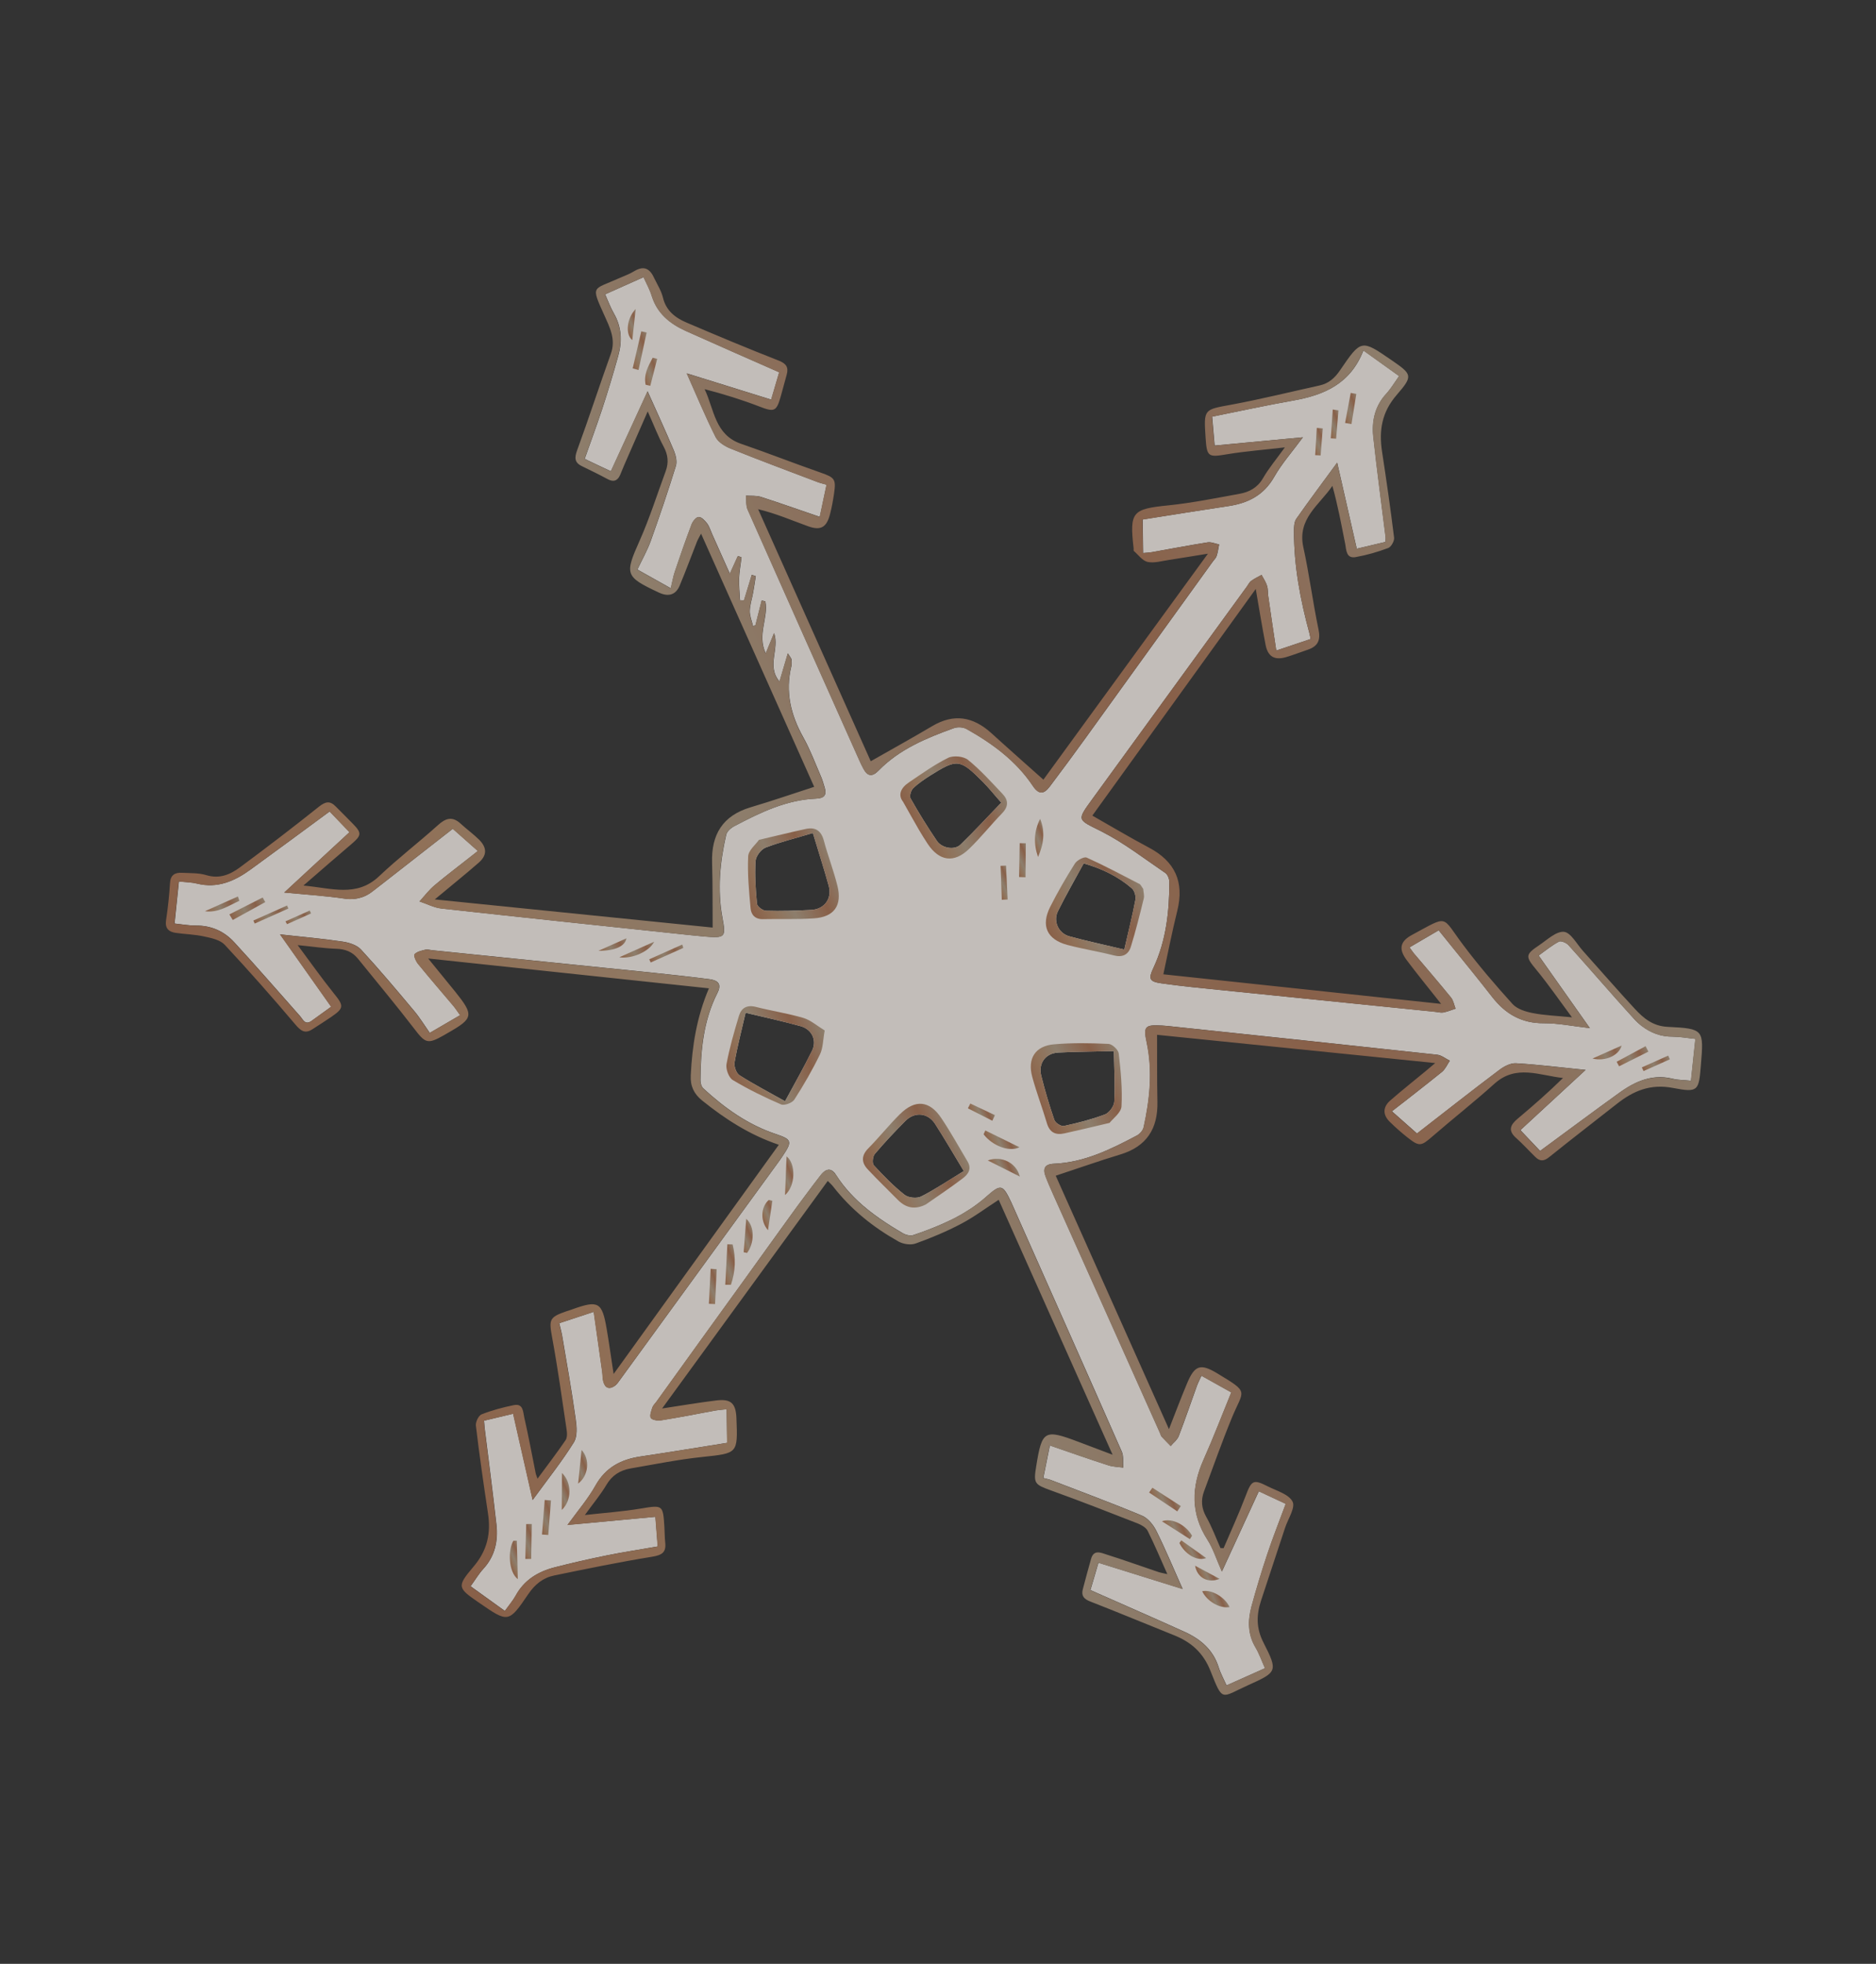 <?xml version="1.0" encoding="UTF-8"?> <svg xmlns="http://www.w3.org/2000/svg" width="107" height="112" viewBox="0 0 107 112" fill="none"><rect x="0" y="0" width="107" height="112" fill="#333333" stroke="none"/><g opacity="0.7"><path d="M93.656 58.526C93.491 58.4 93.337 58.258 93.193 58.098C92.881 57.753 92.568 57.403 92.254 57.053C91.318 56.002 90.402 54.941 89.459 53.898C89.338 53.764 89.027 53.637 88.916 53.699C88.496 53.923 88.121 54.236 87.759 54.494C88.737 55.884 89.685 57.221 90.68 58.634C89.691 58.52 88.865 58.35 88.043 58.354C86.782 58.361 85.863 57.822 85.114 56.862C84.376 55.915 83.62 54.982 82.841 54.023C82.583 53.703 82.325 53.383 82.057 53.055C81.547 53.349 80.992 53.676 80.393 54.029C80.507 54.189 80.563 54.273 80.631 54.358C81.346 55.2 82.064 56.035 82.761 56.891C82.897 57.06 82.938 57.314 83.02 57.525C82.787 57.599 82.553 57.698 82.314 57.744C82.239 57.753 82.165 57.75 82.086 57.737C82.008 57.724 81.929 57.71 81.853 57.702C77.811 57.294 73.768 56.886 69.724 56.473C68.557 56.353 67.389 56.245 66.232 56.079C65.546 55.98 65.497 55.815 65.785 55.202C66.516 53.641 66.694 51.982 66.696 50.293C66.691 50.12 66.602 49.881 66.47 49.789C65.272 48.975 64.112 48.072 62.827 47.418C61.446 46.722 61.389 46.826 62.315 45.553C65.247 41.514 68.187 37.478 71.122 33.444C71.201 33.336 71.261 33.2 71.363 33.13C71.549 32.992 71.756 32.9 71.954 32.788C72.064 32.993 72.199 33.186 72.264 33.399C72.328 33.583 72.308 33.797 72.335 33.991C72.409 34.496 72.481 35.009 72.557 35.519C72.636 36.034 72.715 36.562 72.793 37.102C73.513 36.858 74.128 36.65 74.755 36.443C74.718 36.266 74.7 36.183 74.679 36.096C74.163 34.196 73.799 32.272 73.803 30.291C73.801 30.056 73.813 29.773 73.933 29.592C74.668 28.544 75.437 27.516 76.268 26.383C76.645 28.053 77.011 29.657 77.385 31.293C77.942 31.159 78.484 31.031 79.021 30.906C79.02 30.864 79.024 30.832 79.028 30.8C79.032 30.714 79.039 30.662 79.029 30.612C78.797 28.713 78.534 26.81 78.33 24.905C78.235 24.003 78.423 23.151 79.077 22.447C79.337 22.162 79.54 21.817 79.803 21.445C79.129 20.966 78.496 20.51 77.765 19.984C77.024 21.9 75.505 22.537 73.743 22.846C72.228 23.111 70.725 23.444 69.137 23.761C69.183 24.297 69.232 24.868 69.28 25.409C71.001 25.251 72.614 25.099 74.315 24.938C73.698 25.776 73.11 26.438 72.679 27.194C72.087 28.239 71.195 28.692 70.072 28.861C68.462 29.102 66.858 29.359 65.175 29.627C65.182 30.211 65.193 30.859 65.201 31.54C65.427 31.517 65.558 31.513 65.688 31.492C66.747 31.303 67.811 31.099 68.879 30.93C69.089 30.898 69.319 31.006 69.537 31.048C69.49 31.269 69.466 31.497 69.392 31.712C69.355 31.831 69.242 31.93 69.168 32.036C66.75 35.385 64.339 38.737 61.921 42.087C61.248 43.017 60.567 43.944 59.875 44.859C59.566 45.263 59.277 45.362 58.914 44.822C57.963 43.396 56.611 42.403 55.134 41.574C54.934 41.464 54.618 41.448 54.399 41.528C52.837 42.093 51.303 42.723 50.113 43.945C49.748 44.32 49.48 44.276 49.245 43.831C49.163 43.674 49.086 43.515 49.013 43.353C46.886 38.593 44.759 33.832 42.646 29.064C42.543 28.832 42.578 28.532 42.55 28.266C42.831 28.286 43.136 28.252 43.398 28.335C44.507 28.692 45.6 29.081 46.758 29.477C46.845 29.063 46.944 28.608 47.044 28.128C47.081 27.966 47.112 27.806 47.147 27.64C46.939 27.581 46.812 27.554 46.69 27.511C45.021 26.878 43.344 26.253 41.692 25.588C41.361 25.457 40.971 25.22 40.821 24.925C40.242 23.779 39.753 22.588 39.173 21.292C40.803 21.798 42.362 22.282 43.987 22.79C44.141 22.255 44.306 21.703 44.446 21.23C42.606 20.418 40.847 19.649 39.099 18.863C38.209 18.456 37.49 17.876 37.179 16.884C37.069 16.515 36.871 16.168 36.709 15.805L34.515 16.785C34.696 17.189 34.824 17.543 35.01 17.865C35.461 18.644 35.494 19.463 35.263 20.299C34.981 21.32 34.672 22.336 34.342 23.343C34.034 24.279 33.69 25.201 33.349 26.17C33.857 26.415 34.371 26.657 34.844 26.875C35.548 25.338 36.233 23.852 36.938 22.315C37.484 23.536 37.983 24.613 38.44 25.704C38.545 25.966 38.631 26.32 38.551 26.574C38.108 28.006 37.628 29.425 37.122 30.837C36.925 31.385 36.631 31.904 36.356 32.48C36.969 32.823 37.534 33.139 38.26 33.547C38.354 33.16 38.401 32.873 38.492 32.602C38.796 31.698 39.109 30.802 39.444 29.914C39.509 29.734 39.703 29.49 39.851 29.484C40.005 29.476 40.208 29.688 40.328 29.846C40.459 30.017 40.523 30.243 40.613 30.445L41.63 32.719C41.816 32.309 41.952 32.006 42.086 31.71C42.157 31.733 42.228 31.756 42.296 31.786C42.246 32.189 42.172 32.592 42.154 32.999C42.144 33.409 42.188 33.819 42.209 34.233C42.288 34.234 42.362 34.237 42.436 34.24C42.583 33.757 42.736 33.272 42.88 32.783C42.958 32.809 43.034 32.83 43.107 32.857C43.059 33.169 43.013 33.486 42.955 33.803C42.893 34.151 42.774 34.495 42.766 34.843C42.761 35.13 42.885 35.419 42.951 35.704C42.999 35.689 43.042 35.676 43.089 35.661C43.211 35.189 43.328 34.719 43.445 34.249C43.516 34.26 43.584 34.278 43.653 34.295C43.845 35.226 43.167 36.201 43.677 37.261C43.877 36.773 44.017 36.438 44.153 36.105C44.474 37.026 43.703 37.97 44.463 38.87C44.617 38.336 44.759 37.867 44.936 37.261C45.082 37.493 45.136 37.547 45.144 37.604C45.158 37.731 45.167 37.872 45.137 37.995C44.782 39.448 45.102 40.775 45.821 42.057C46.208 42.749 46.49 43.501 46.804 44.232C46.901 44.448 46.97 44.684 47.037 44.914C47.167 45.34 47.008 45.526 46.562 45.544C44.855 45.611 43.365 46.337 41.895 47.109C41.697 47.209 41.466 47.41 41.421 47.605C41.243 48.386 41.115 49.17 41.069 49.959C41.046 50.356 41.047 50.749 41.066 51.146C41.086 51.542 41.131 51.94 41.205 52.336C41.412 53.448 41.372 53.508 40.197 53.41C39.913 53.385 39.628 53.356 39.342 53.326C34.617 52.824 29.895 52.332 25.173 51.81C24.752 51.762 24.346 51.544 23.934 51.408C24.217 51.094 24.475 50.749 24.793 50.486C25.183 50.154 25.587 49.84 26 49.517C26.412 49.194 26.831 48.873 27.259 48.531C26.68 48.021 26.192 47.592 25.828 47.264C24.428 48.356 23.115 49.384 21.809 50.403C21.62 50.548 21.431 50.693 21.247 50.836C21.108 50.946 20.961 51.036 20.81 51.104L20.789 51.113C20.709 51.149 20.631 51.178 20.548 51.197C20.538 51.201 20.523 51.208 20.511 51.207C20.426 51.233 20.341 51.247 20.249 51.258C20.152 51.271 20.056 51.272 19.954 51.275C19.85 51.273 19.749 51.263 19.639 51.246C18.558 51.088 17.463 51.02 16.217 50.9C17.489 49.726 18.695 48.606 19.937 47.459C19.547 47.046 19.154 46.641 18.804 46.277C17.261 47.414 15.774 48.514 14.28 49.599C13.379 50.25 12.409 50.677 11.246 50.392C10.933 50.314 10.6 50.312 10.206 50.27C10.121 51.082 10.044 51.843 9.958 52.668C10.409 52.715 10.799 52.788 11.185 52.785C12.065 52.779 12.797 53.117 13.366 53.74C14.634 55.116 15.861 56.534 17.103 57.933C17.285 58.136 17.393 58.487 17.771 58.222C17.964 58.087 18.156 57.947 18.342 57.809C18.536 57.674 18.718 57.539 18.891 57.413C17.906 56.02 16.967 54.691 15.977 53.288C17.289 53.434 18.427 53.53 19.549 53.7C19.918 53.753 20.357 53.896 20.593 54.153C21.637 55.284 22.631 56.467 23.619 57.648C23.939 58.025 24.197 58.454 24.514 58.906C25.12 58.556 25.66 58.236 26.246 57.895C26.085 57.671 25.981 57.505 25.854 57.356C25.186 56.566 24.508 55.78 23.853 54.977C23.724 54.823 23.585 54.498 23.648 54.422C23.78 54.272 24.04 54.217 24.257 54.162C24.377 54.132 24.519 54.178 24.652 54.191C28.829 54.617 33.005 55.039 37.177 55.467C38.275 55.582 39.375 55.701 40.467 55.843C40.931 55.907 41.193 56.099 40.911 56.648C40.124 58.204 39.962 59.898 39.952 61.609C39.95 61.767 40.008 61.977 40.117 62.073C41.33 63.189 42.656 64.139 44.235 64.668C45.154 64.977 45.209 65.086 44.648 65.917C44.587 66.011 44.524 66.1 44.461 66.189C41.432 70.35 38.405 74.516 35.375 78.677C35.286 78.801 35.196 78.938 35.078 79.027C34.777 79.246 34.53 79.181 34.42 78.813C34.366 78.625 34.375 78.416 34.349 78.222C34.194 77.117 34.037 76.007 33.867 74.813C33.139 75.053 32.527 75.254 31.9 75.462C31.975 75.779 32.033 75.99 32.07 76.209C32.334 77.773 32.614 79.336 32.833 80.908C32.898 81.351 32.945 81.917 32.73 82.261C32.039 83.368 31.22 84.394 30.384 85.542C30.004 83.878 29.645 82.278 29.27 80.624C28.74 80.752 28.178 80.889 27.608 81.022C27.626 81.226 27.634 81.337 27.644 81.442C27.873 83.281 28.113 85.117 28.317 86.955C28.418 87.884 28.232 88.754 27.567 89.474C27.303 89.762 27.105 90.105 26.842 90.464C27.528 90.956 28.144 91.401 28.796 91.872C29.035 91.541 29.254 91.286 29.412 91.004C29.899 90.102 30.696 89.625 31.646 89.382C32.629 89.13 33.623 88.904 34.616 88.703C35.559 88.511 36.512 88.37 37.516 88.193C37.47 87.615 37.425 87.054 37.384 86.503C36.96 86.542 36.54 86.578 36.123 86.619C35.286 86.697 34.457 86.777 33.626 86.852C33.211 86.886 32.794 86.927 32.374 86.963C32.974 86.139 33.547 85.471 33.971 84.713C34.547 83.687 35.415 83.233 36.52 83.066C38.148 82.823 39.771 82.557 41.477 82.285C41.47 81.701 41.459 81.052 41.449 80.367C41.183 80.395 41.007 80.407 40.838 80.435C40.317 80.528 39.793 80.629 39.275 80.728C38.754 80.821 38.228 80.917 37.708 80.998C37.635 81.013 37.549 81.009 37.462 81.005C37.404 80.995 37.35 80.983 37.296 80.971C37.225 80.948 37.16 80.91 37.127 80.864C37.044 80.745 37.15 80.467 37.212 80.27C37.25 80.15 37.358 80.053 37.437 79.946C39.132 77.591 40.826 75.237 42.528 72.885C43.373 71.702 44.223 70.53 45.07 69.353C45.354 68.96 45.638 68.567 45.932 68.181C46.218 67.793 46.515 67.4 46.811 67.02C46.997 66.786 47.2 66.646 47.409 66.735C47.458 66.761 47.508 66.793 47.553 66.84C47.582 66.863 47.605 66.889 47.626 66.922C47.647 66.955 47.673 66.986 47.696 67.024C47.934 67.395 48.199 67.731 48.483 68.04C48.627 68.199 48.776 68.344 48.925 68.489C49.695 69.21 50.58 69.795 51.506 70.337C51.629 70.409 51.809 70.462 51.965 70.459C52.018 70.453 52.07 70.448 52.11 70.43C52.251 70.379 52.394 70.334 52.539 70.281C53.102 70.078 53.651 69.857 54.184 69.6C54.36 69.522 54.535 69.425 54.705 69.331C54.763 69.299 54.816 69.269 54.869 69.24C55.022 69.147 55.179 69.053 55.329 68.955C55.367 68.932 55.403 68.904 55.441 68.881C55.719 68.69 55.99 68.485 56.245 68.256C57.088 67.516 57.184 67.528 57.664 68.535C57.727 68.676 57.791 68.817 57.854 68.959C59.899 73.563 61.949 78.164 63.979 82.775C64.099 83.042 64.042 83.388 64.07 83.696C63.78 83.657 63.476 83.653 63.206 83.562C62.103 83.208 61.012 82.824 59.882 82.434C59.771 82.998 59.637 83.632 59.507 84.289C59.693 84.34 59.803 84.357 59.903 84.391C61.652 85.067 63.411 85.715 65.138 86.438C65.473 86.579 65.783 86.96 65.956 87.307C66.475 88.346 66.915 89.413 67.454 90.618C66.639 90.365 65.844 90.116 65.043 89.868C64.248 89.619 63.455 89.374 62.653 89.122C62.499 89.644 62.339 90.206 62.194 90.682C64.043 91.501 65.8 92.265 67.543 93.053C68.46 93.466 69.191 94.072 69.51 95.085C69.616 95.43 69.797 95.755 69.96 96.118L72.154 95.138C71.957 94.699 71.819 94.295 71.605 93.937C71.165 93.195 71.174 92.417 71.379 91.63C71.652 90.63 71.95 89.632 72.28 88.65C72.596 87.692 72.973 86.749 73.337 85.763C72.804 85.517 72.29 85.275 71.801 85.046C71.088 86.593 70.405 88.084 69.695 89.623C69.382 88.922 69.198 88.32 68.876 87.817C67.91 86.319 67.951 84.812 68.655 83.233C69.208 81.993 69.697 80.716 70.231 79.407C69.683 79.101 69.118 78.785 68.529 78.455C68.414 78.712 68.331 78.864 68.271 79.03C67.925 79.989 67.599 80.952 67.234 81.895C67.193 82.005 67.114 82.1 67.034 82.191C66.946 82.278 66.853 82.368 66.775 82.464C66.604 82.286 66.424 82.112 66.256 81.927C66.211 81.88 66.202 81.806 66.175 81.745C64.156 77.227 62.137 72.708 60.107 68.194C59.947 67.835 59.783 67.467 59.643 67.1C59.47 66.645 59.585 66.388 60.12 66.367C61.849 66.296 63.358 65.543 64.846 64.757C65.018 64.668 65.193 64.463 65.233 64.282C65.583 62.697 65.747 61.1 65.414 59.488C65.21 58.532 65.287 58.431 66.285 58.487C66.397 58.492 66.505 58.504 66.618 58.514C71.735 59.053 76.853 59.592 81.967 60.15C82.22 60.176 82.454 60.374 82.694 60.491C82.548 60.707 82.438 60.974 82.243 61.134C81.784 61.502 81.326 61.87 80.85 62.24C80.376 62.615 79.89 62.99 79.391 63.376C79.97 63.886 80.453 64.317 80.822 64.643C82.444 63.385 83.965 62.185 85.514 61.021C85.78 60.818 86.157 60.619 86.468 60.637C87.748 60.713 89.024 60.874 90.438 61.017C89.17 62.189 87.967 63.301 86.72 64.451C87.12 64.872 87.519 65.292 87.843 65.637C89.424 64.477 90.889 63.381 92.377 62.311C92.538 62.197 92.695 62.09 92.858 61.993C93.097 61.85 93.344 61.727 93.593 61.634C94.153 61.426 94.752 61.358 95.406 61.52C95.562 61.559 95.722 61.578 95.897 61.591C96.072 61.603 96.252 61.614 96.449 61.635C96.536 60.827 96.616 60.072 96.701 59.247C96.238 59.2 95.829 59.123 95.416 59.12C94.736 59.127 94.157 58.902 93.661 58.524L93.656 58.526ZM51.596 68.143C50.96 67.641 50.39 67.054 49.837 66.454C49.738 66.341 49.775 65.95 49.895 65.811C50.45 65.158 51.041 64.531 51.646 63.922C52.181 63.386 52.924 63.465 53.332 64.094C53.867 64.926 54.367 65.786 54.971 66.786C54.125 67.303 53.358 67.821 52.544 68.234C52.299 68.361 51.811 68.313 51.596 68.143ZM41.895 60.595C42.056 59.67 42.298 58.763 42.527 57.759C43.692 58.037 44.682 58.248 45.657 58.521C46.304 58.697 46.606 59.331 46.318 59.919C45.862 60.849 45.349 61.744 44.776 62.805C43.878 62.298 43.005 61.848 42.177 61.322C41.999 61.208 41.858 60.824 41.895 60.595ZM43.661 48.341C44.513 48.014 45.408 47.796 46.363 47.508C46.7 48.628 47.005 49.569 47.268 50.522C47.466 51.251 47.022 51.854 46.271 51.894C45.414 51.938 44.549 51.967 43.69 51.94C43.507 51.937 43.191 51.703 43.176 51.546C43.099 50.739 43.043 49.923 43.093 49.115C43.108 48.836 43.399 48.446 43.661 48.341ZM63.026 63.556C62.27 63.839 61.472 64.044 60.683 64.215C60.523 64.25 60.194 64.041 60.137 63.873C59.851 63.044 59.599 62.195 59.386 61.34C59.215 60.63 59.635 60.068 60.361 60.027C61.367 59.977 62.376 59.974 63.529 59.943C63.547 60.957 63.603 61.894 63.555 62.829C63.544 63.088 63.268 63.46 63.026 63.556ZM53.03 44.245C54.603 43.257 54.741 43.268 56.056 44.587C56.407 44.938 56.719 45.337 57.108 45.775C56.31 46.603 55.57 47.411 54.783 48.169C54.442 48.502 53.721 48.377 53.435 47.954C52.903 47.169 52.404 46.364 51.938 45.538C51.862 45.408 51.953 45.083 52.079 44.96C52.361 44.683 52.697 44.46 53.03 44.245ZM60.337 51.973C60.79 51.063 61.298 50.182 61.809 49.24C62.842 49.535 63.765 49.975 64.556 50.663C64.704 50.79 64.796 51.106 64.76 51.309C64.586 52.234 64.354 53.149 64.125 54.153C62.953 53.872 61.958 53.663 60.985 53.396C60.372 53.228 60.058 52.539 60.337 51.973Z" fill="#FFF8F2"></path><path d="M77.337 31.768C77.965 31.656 78.581 31.478 79.182 31.252C79.347 31.19 79.535 30.852 79.514 30.668C79.313 29.027 79.077 27.39 78.827 25.759C78.644 24.552 78.808 23.511 79.662 22.524C80.62 21.419 80.541 21.351 79.351 20.528C77.648 19.358 77.637 19.346 76.435 21.111C76.133 21.56 75.786 21.866 75.269 21.982C73.589 22.352 71.917 22.767 70.229 23.079C68.664 23.367 68.654 23.317 68.761 24.951C68.834 26.062 68.907 26.09 69.998 25.905C71.029 25.735 72.071 25.656 73.284 25.514C72.784 26.209 72.356 26.715 72.03 27.284C71.717 27.817 71.252 28.061 70.704 28.161C69.36 28.404 68.013 28.68 66.659 28.819C64.576 29.03 64.416 29.174 64.66 31.291C64.661 31.333 64.648 31.399 64.669 31.42C64.927 31.644 65.164 31.986 65.458 32.048C65.845 32.129 66.284 31.987 66.7 31.929C67.374 31.827 68.054 31.711 68.896 31.576C65.675 35.999 62.564 40.275 59.511 44.465C58.495 43.557 57.509 42.691 56.538 41.806C55.503 40.871 54.406 40.677 53.168 41.412C52.02 42.094 50.845 42.74 49.664 43.414L43.241 29.04C44.256 29.282 45.166 29.68 46.096 30.015C46.824 30.277 47.155 30.068 47.346 29.305C47.447 28.921 47.514 28.529 47.573 28.133C47.692 27.317 47.599 27.232 46.803 26.952C45.283 26.422 43.786 25.832 42.263 25.309C40.762 24.793 40.739 23.346 40.188 22.194C41.268 22.474 42.3 22.793 43.302 23.18C44.151 23.509 44.283 23.48 44.523 22.635C44.643 22.212 44.76 21.785 44.873 21.359C44.984 20.946 44.843 20.737 44.422 20.568C42.655 19.876 40.906 19.145 39.163 18.399C38.522 18.129 37.991 17.725 37.811 16.97C37.721 16.593 37.499 16.244 37.326 15.886C37.092 15.361 36.769 15.113 36.19 15.456C35.911 15.629 35.592 15.741 35.294 15.874C33.799 16.549 33.688 16.247 34.468 17.98C34.784 18.686 35.136 19.351 34.84 20.179C34.185 22.003 33.588 23.849 32.92 25.672C32.763 26.105 32.758 26.379 33.197 26.589C33.691 26.828 34.187 27.072 34.673 27.333C35.004 27.506 35.223 27.414 35.366 27.096C35.456 26.892 35.529 26.69 35.62 26.486C36.034 25.533 36.452 24.584 36.943 23.463C37.306 24.275 37.541 24.896 37.852 25.471C38.104 25.939 38.146 26.386 37.972 26.863C37.482 28.189 37.057 29.541 36.484 30.831C35.629 32.75 35.641 32.884 37.555 33.783C37.577 33.792 37.594 33.802 37.616 33.811C38.123 34.038 38.541 33.93 38.761 33.408C39.114 32.573 39.423 31.721 39.756 30.882C39.817 30.734 39.902 30.599 39.986 30.434L46.438 44.873C45.196 45.277 44.011 45.685 42.814 46.039C41.223 46.514 40.566 47.588 40.614 49.2C40.653 50.423 40.637 51.646 40.647 52.9C35.445 52.375 30.184 51.84 24.797 51.294C25.713 50.528 26.525 49.881 27.304 49.2C27.782 48.781 27.784 48.351 27.331 47.893C27.004 47.568 26.623 47.296 26.283 46.982C25.805 46.536 25.422 46.653 24.971 47.066C23.875 48.052 22.698 48.953 21.623 49.972C20.339 51.187 18.918 50.648 17.305 50.504C18.317 49.628 19.178 48.874 20.051 48.133C20.621 47.649 20.642 47.506 20.131 46.985C19.811 46.649 19.474 46.328 19.15 45.995C18.826 45.662 18.572 45.703 18.192 46.005C16.712 47.187 15.206 48.338 13.683 49.467C13.133 49.875 12.519 50.138 11.769 49.91C11.335 49.778 10.849 49.801 10.39 49.776C9.986 49.751 9.723 49.893 9.697 50.364C9.652 51.074 9.579 51.778 9.472 52.473C9.402 52.94 9.614 53.142 10.022 53.202C10.565 53.28 11.126 53.289 11.664 53.412C12.066 53.498 12.561 53.604 12.818 53.882C14.2 55.364 15.539 56.884 16.847 58.429C17.164 58.801 17.397 58.97 17.829 58.692C18.18 58.462 18.536 58.243 18.883 58.003C19.637 57.484 19.62 57.365 19.029 56.637C18.346 55.787 17.72 54.899 16.977 53.9C17.831 53.984 18.506 54.087 19.188 54.11C19.692 54.127 20.086 54.277 20.401 54.657C21.482 55.995 22.585 57.311 23.629 58.672C24.256 59.493 24.386 59.568 25.299 59.051C25.377 59.01 25.451 58.959 25.529 58.917C27.01 58.074 27.042 57.903 25.961 56.553C25.487 55.966 25.01 55.386 24.421 54.663C29.865 55.243 35.125 55.803 40.434 56.365C39.738 58.002 39.478 59.642 39.398 61.33C39.366 61.937 39.577 62.381 40.043 62.76C41.357 63.818 42.754 64.725 44.421 65.287C41.29 69.626 38.195 73.925 34.998 78.361C34.844 77.365 34.739 76.577 34.605 75.802C34.339 74.245 34.133 74.137 32.626 74.677C32.523 74.718 32.421 74.745 32.315 74.78C31.324 75.12 31.303 75.251 31.493 76.285C31.815 78.035 32.06 79.801 32.322 81.566C32.351 81.752 32.353 82 32.253 82.141C31.759 82.864 31.224 83.563 30.659 84.329C30.602 84.161 30.563 84.088 30.55 84.003C30.338 82.948 30.142 81.886 29.901 80.832C29.833 80.53 29.849 80.026 29.311 80.134C28.684 80.263 28.062 80.426 27.471 80.66C27.294 80.727 27.117 81.102 27.143 81.308C27.34 82.969 27.58 84.629 27.829 86.284C28.007 87.426 27.807 88.399 27.02 89.332C26.029 90.501 26.096 90.555 27.34 91.415C28.974 92.542 29.011 92.569 30.125 90.921C30.516 90.347 30.975 89.978 31.619 89.848C33.475 89.466 35.336 89.082 37.204 88.78C37.767 88.686 38.004 88.526 37.941 87.967C37.909 87.678 37.914 87.392 37.895 87.104C37.818 85.808 37.802 85.827 36.534 86.036C35.538 86.203 34.529 86.273 33.358 86.403C33.832 85.743 34.26 85.238 34.59 84.678C34.911 84.136 35.365 83.854 35.954 83.748C37.319 83.513 38.688 83.234 40.065 83.091C42.079 82.875 42.085 82.914 42.003 80.876C41.968 80.026 41.688 79.764 40.845 79.869C39.87 79.99 38.897 80.152 37.764 80.326C40.962 75.932 44.078 71.654 47.212 67.349C47.337 67.481 47.44 67.562 47.517 67.666C48.538 68.977 49.805 69.996 51.241 70.8C51.509 70.953 51.938 71.021 52.225 70.917C53.111 70.6 53.993 70.23 54.826 69.791C55.575 69.396 56.257 68.879 56.962 68.425L63.459 82.965C62.751 82.695 62.133 82.462 61.515 82.23C59.564 81.493 59.43 81.571 59.101 83.624C58.937 84.611 59.014 84.661 59.946 85.001C61.604 85.597 63.248 86.242 64.889 86.882C65.103 86.968 65.361 87.113 65.459 87.305C65.841 88.066 66.171 88.857 66.581 89.774C66.277 89.704 66.147 89.684 66.023 89.636C65.063 89.315 64.108 88.967 63.138 88.663C62.815 88.565 62.385 88.334 62.227 88.913C62.061 89.489 61.912 90.064 61.758 90.641C61.663 91.01 61.823 91.192 62.176 91.331C63.781 91.957 65.364 92.617 66.963 93.258C67.943 93.649 68.631 94.255 69.043 95.299C69.759 97.103 69.633 96.808 71.179 96.111C72.846 95.36 72.902 95.323 72.066 93.682C71.637 92.845 71.66 92.097 71.928 91.275C72.381 89.893 72.84 88.508 73.298 87.124C73.466 86.619 73.897 85.973 73.723 85.639C73.509 85.214 72.806 85.02 72.298 84.763C71.475 84.344 71.38 84.429 71.042 85.325C70.662 86.329 70.209 87.306 69.79 88.292C69.729 88.289 69.669 88.291 69.612 88.287C69.347 87.691 69.119 87.073 68.8 86.508C68.529 86.024 68.485 85.56 68.672 85.058C69.195 83.657 69.692 82.237 70.264 80.85C70.922 79.249 71.297 79.451 69.442 78.332C68.461 77.735 68.134 77.857 67.692 78.926C67.347 79.751 67.032 80.588 66.673 81.505L60.214 67.051C61.481 66.636 62.681 66.209 63.896 65.841C65.4 65.387 66.047 64.372 66.015 62.837C65.99 61.578 65.999 60.309 65.995 59.016C71.187 59.546 76.451 60.074 81.859 60.627C81.587 60.858 81.456 60.971 81.323 61.079C80.643 61.643 79.949 62.189 79.284 62.771C78.864 63.146 78.865 63.581 79.266 63.977C79.579 64.284 79.91 64.578 80.257 64.853C80.959 65.41 81.047 65.377 81.71 64.802C82.879 63.79 84.093 62.836 85.24 61.803C86.478 60.687 87.81 61.338 89.149 61.478C88.312 62.3 87.451 63.054 86.571 63.792C86.143 64.147 85.987 64.476 86.483 64.908C86.864 65.246 87.203 65.627 87.566 65.979C87.829 66.243 88.062 66.235 88.367 65.984C89.636 64.963 90.933 63.967 92.213 62.959C93.16 62.209 94.138 61.796 95.43 62.048C96.872 62.323 96.894 62.21 97.013 60.729C97.179 58.719 97.184 58.662 95.131 58.563C94.272 58.523 93.745 58.075 93.242 57.532C92.236 56.444 91.271 55.327 90.282 54.226C89.933 53.837 89.591 53.179 89.2 53.142C88.754 53.106 88.243 53.6 87.787 53.907C86.977 54.45 87.004 54.553 87.636 55.317C88.31 56.135 88.915 57.015 89.66 58.019C88.767 57.928 88.08 57.908 87.416 57.775C87.011 57.696 86.533 57.547 86.273 57.263C85.282 56.169 84.32 55.045 83.436 53.866C82.198 52.218 82.652 52.178 80.545 53.313C79.847 53.686 79.758 54.124 80.235 54.758C80.836 55.561 81.474 56.34 82.196 57.252C76.796 56.676 71.537 56.116 66.353 55.565C66.616 54.34 66.852 53.134 67.148 51.942C67.556 50.296 67.021 49.125 65.525 48.336C64.439 47.762 63.389 47.13 62.303 46.514C65.36 42.281 68.452 37.989 71.623 33.589C71.826 34.763 71.99 35.779 72.186 36.786C72.318 37.447 72.694 37.666 73.343 37.479C73.766 37.356 74.176 37.191 74.597 37.051C75.175 36.854 75.333 36.505 75.2 35.881C74.874 34.326 74.676 32.745 74.335 31.197C73.985 29.575 75.255 28.801 75.995 27.709C76.307 28.827 76.507 29.924 76.726 31.024C76.793 31.375 76.778 31.872 77.332 31.77L77.337 31.768ZM76.268 26.383C75.437 27.516 74.668 28.544 73.933 29.592C73.813 29.772 73.801 30.056 73.803 30.291C73.799 32.272 74.163 34.196 74.679 36.096C74.7 36.183 74.718 36.265 74.755 36.443C74.128 36.65 73.513 36.858 72.793 37.102C72.715 36.562 72.636 36.034 72.557 35.519C72.481 35.008 72.409 34.496 72.334 33.991C72.308 33.797 72.328 33.583 72.264 33.399C72.199 33.186 72.064 32.992 71.954 32.787C71.756 32.9 71.549 32.992 71.363 33.13C71.261 33.2 71.201 33.336 71.122 33.444C68.187 37.478 65.247 41.514 62.315 45.553C61.389 46.826 61.446 46.722 62.827 47.417C64.112 48.072 65.272 48.975 66.47 49.789C66.602 49.881 66.691 50.12 66.696 50.293C66.694 51.982 66.516 53.641 65.785 55.201C65.497 55.815 65.546 55.98 66.232 56.079C67.389 56.245 68.557 56.353 69.723 56.473C73.768 56.886 77.811 57.294 81.855 57.707C81.929 57.71 82.01 57.729 82.086 57.737C82.165 57.75 82.239 57.753 82.314 57.744C82.553 57.698 82.787 57.599 83.02 57.525C82.938 57.314 82.897 57.06 82.761 56.891C82.064 56.035 81.346 55.2 80.631 54.358C80.563 54.273 80.507 54.189 80.393 54.028C80.992 53.676 81.547 53.349 82.057 53.055C82.32 53.385 82.578 53.705 82.836 54.026C83.615 54.984 84.371 55.917 85.109 56.864C85.858 57.824 86.777 58.363 88.038 58.356C88.859 58.352 89.685 58.522 90.674 58.636C89.68 57.224 88.732 55.887 87.754 54.496C88.116 54.238 88.49 53.925 88.911 53.701C89.022 53.639 89.333 53.766 89.454 53.9C90.397 54.943 91.313 56.004 92.249 57.056C92.563 57.406 92.876 57.755 93.193 58.098C93.337 58.258 93.491 58.4 93.651 58.529C94.147 58.906 94.725 59.132 95.406 59.124C95.819 59.127 96.228 59.204 96.691 59.252C96.606 60.076 96.526 60.832 96.439 61.639C96.242 61.618 96.062 61.608 95.887 61.595C95.712 61.583 95.554 61.569 95.398 61.529C94.745 61.368 94.146 61.436 93.583 61.639C93.334 61.732 93.087 61.854 92.848 61.997C92.685 62.094 92.528 62.201 92.367 62.315C90.879 63.386 89.414 64.482 87.833 65.642C87.51 65.296 87.11 64.876 86.71 64.456C87.957 63.306 89.16 62.193 90.427 61.022C89.014 60.879 87.738 60.717 86.458 60.642C86.147 60.623 85.77 60.822 85.504 61.026C83.955 62.19 82.434 63.39 80.812 64.647C80.443 64.322 79.96 63.89 79.381 63.381C79.88 62.994 80.366 62.62 80.84 62.245C81.316 61.875 81.774 61.507 82.233 61.138C82.428 60.978 82.538 60.711 82.684 60.495C82.444 60.378 82.21 60.18 81.957 60.154C76.843 59.596 71.725 59.057 66.608 58.518C66.495 58.508 66.386 58.496 66.275 58.492C65.276 58.436 65.2 58.536 65.404 59.492C65.737 61.104 65.573 62.702 65.222 64.286C65.183 64.468 65.008 64.673 64.836 64.762C63.348 65.548 61.839 66.3 60.11 66.371C59.575 66.392 59.46 66.65 59.633 67.105C59.773 67.472 59.937 67.84 60.097 68.198C62.117 72.717 64.146 77.231 66.165 81.75C66.192 81.81 66.206 81.883 66.246 81.931C66.414 82.117 66.594 82.29 66.764 82.468C66.843 82.373 66.936 82.283 67.024 82.195C67.104 82.105 67.183 82.009 67.224 81.9C67.589 80.956 67.915 79.994 68.261 79.034C68.32 78.869 68.404 78.717 68.519 78.46C69.108 78.789 69.672 79.106 70.221 79.411C69.686 80.721 69.198 81.998 68.645 83.237C67.941 84.816 67.9 86.323 68.866 87.821C69.188 88.325 69.372 88.926 69.685 89.627C70.395 88.088 71.078 86.597 71.791 85.05C72.28 85.279 72.794 85.522 73.327 85.767C72.963 86.753 72.586 87.696 72.269 88.654C71.94 89.636 71.642 90.635 71.369 91.634C71.164 92.421 71.155 93.2 71.595 93.941C71.809 94.299 71.947 94.703 72.144 95.142L69.95 96.122C69.787 95.759 69.606 95.435 69.5 95.089C69.18 94.076 68.45 93.471 67.533 93.058C65.79 92.27 64.033 91.506 62.184 90.686C62.328 90.21 62.489 89.649 62.643 89.126C63.445 89.379 64.238 89.623 65.033 89.873C65.834 90.12 66.629 90.37 67.446 90.628C66.905 89.418 66.465 88.35 65.946 87.311C65.773 86.965 65.463 86.583 65.128 86.442C63.401 85.72 61.642 85.072 59.893 84.395C59.793 84.361 59.683 84.344 59.497 84.294C59.627 83.637 59.761 83.002 59.872 82.438C61.002 82.829 62.093 83.212 63.196 83.567C63.466 83.658 63.77 83.661 64.06 83.701C64.032 83.393 64.084 83.049 63.969 82.779C61.939 78.169 59.889 73.567 57.844 68.963C57.781 68.822 57.717 68.681 57.654 68.54C57.174 67.532 57.078 67.52 56.235 68.26C55.98 68.489 55.709 68.695 55.431 68.885C55.391 68.904 55.357 68.937 55.319 68.96C55.169 69.057 55.012 69.152 54.859 69.244C54.804 69.269 54.753 69.304 54.695 69.336C54.525 69.43 54.353 69.519 54.173 69.605C53.641 69.861 53.094 70.087 52.529 70.285C52.389 70.336 52.243 70.389 52.102 70.44C52.06 70.453 52.01 70.463 51.955 70.463C51.799 70.466 51.619 70.414 51.496 70.342C50.57 69.799 49.685 69.215 48.915 68.494C48.766 68.349 48.616 68.204 48.472 68.044C48.189 67.735 47.929 67.397 47.691 67.026C47.668 66.988 47.642 66.957 47.616 66.927C47.6 66.891 47.572 66.868 47.543 66.844C47.498 66.798 47.447 66.766 47.399 66.739C47.19 66.651 46.986 66.79 46.801 67.025C46.505 67.405 46.208 67.797 45.922 68.186C45.631 68.576 45.344 68.964 45.062 69.362C44.213 70.535 43.365 71.712 42.518 72.889C40.816 75.241 39.121 77.596 37.427 79.95C37.348 80.058 37.24 80.155 37.202 80.274C37.139 80.472 37.033 80.749 37.117 80.869C37.15 80.915 37.215 80.952 37.286 80.975C37.34 80.987 37.394 80.999 37.452 81.01C37.541 81.018 37.627 81.022 37.7 81.008C38.218 80.922 38.746 80.831 39.264 80.732C39.783 80.633 40.307 80.533 40.828 80.439C40.997 80.412 41.173 80.4 41.439 80.372C41.449 81.057 41.46 81.705 41.467 82.289C39.761 82.561 38.138 82.827 36.51 83.07C35.405 83.237 34.537 83.692 33.961 84.718C33.537 85.476 32.964 86.143 32.364 86.968C32.367 86.973 32.362 86.975 32.362 86.975C32.784 86.932 33.198 86.898 33.615 86.856C34.447 86.781 35.276 86.701 36.113 86.624C36.533 86.588 36.95 86.546 37.374 86.508C37.415 87.058 37.459 87.619 37.506 88.198C36.502 88.374 35.549 88.516 34.606 88.707C33.613 88.909 32.619 89.135 31.636 89.386C30.686 89.63 29.889 90.107 29.402 91.008C29.244 91.29 29.025 91.546 28.786 91.876C28.134 91.405 27.518 90.961 26.832 90.469C27.095 90.109 27.293 89.767 27.557 89.479C28.221 88.758 28.408 87.889 28.307 86.96C28.103 85.121 27.863 83.286 27.634 81.446C27.624 81.342 27.616 81.23 27.598 81.026C28.168 80.893 28.73 80.757 29.26 80.629C29.635 82.282 29.994 83.883 30.374 85.546C31.21 84.398 32.029 83.373 32.719 82.265C32.935 81.921 32.888 81.355 32.823 80.912C32.604 79.34 32.324 77.778 32.06 76.213C32.023 75.994 31.965 75.784 31.89 75.466C32.517 75.259 33.129 75.058 33.856 74.817C34.027 76.012 34.184 77.121 34.339 78.226C34.365 78.42 34.356 78.63 34.41 78.818C34.52 79.186 34.767 79.251 35.068 79.032C35.186 78.943 35.276 78.806 35.365 78.681C38.395 74.52 41.422 70.354 44.451 66.193C44.514 66.104 44.577 66.016 44.638 65.922C45.198 65.091 45.144 64.982 44.225 64.672C42.646 64.144 41.32 63.194 40.107 62.078C39.997 61.981 39.94 61.771 39.942 61.613C39.952 59.902 40.114 58.208 40.901 56.653C41.182 56.103 40.921 55.912 40.457 55.847C39.365 55.706 38.265 55.586 37.167 55.472C32.995 55.043 28.819 54.622 24.642 54.196C24.509 54.182 24.367 54.137 24.247 54.166C24.03 54.221 23.77 54.276 23.637 54.426C23.575 54.503 23.714 54.828 23.843 54.982C24.498 55.784 25.176 56.57 25.844 57.361C25.971 57.51 26.075 57.675 26.236 57.9C25.65 58.24 25.11 58.56 24.503 58.91C24.187 58.459 23.928 58.029 23.609 57.652C22.621 56.472 21.627 55.289 20.583 54.158C20.347 53.9 19.908 53.758 19.539 53.705C18.417 53.535 17.279 53.438 15.967 53.292C16.957 54.695 17.896 56.024 18.881 57.417C18.71 57.548 18.526 57.679 18.332 57.814C18.146 57.951 17.954 58.091 17.761 58.226C17.383 58.492 17.275 58.141 17.093 57.938C15.851 56.539 14.624 55.12 13.356 53.745C12.787 53.122 12.055 52.783 11.175 52.79C10.789 52.793 10.399 52.719 9.948 52.672C10.034 51.847 10.111 51.087 10.196 50.275C10.59 50.316 10.923 50.319 11.236 50.396C12.399 50.682 13.369 50.254 14.27 49.603C15.764 48.518 17.251 47.418 18.794 46.281C19.144 46.645 19.537 47.05 19.927 47.463C18.685 48.611 17.479 49.73 16.207 50.904C17.453 51.025 18.548 51.092 19.629 51.251C19.739 51.268 19.84 51.277 19.944 51.279C20.046 51.276 20.142 51.275 20.239 51.262C20.331 51.251 20.416 51.238 20.501 51.212C20.513 51.212 20.528 51.206 20.538 51.201C20.621 51.182 20.699 51.154 20.779 51.117L20.799 51.108C20.951 51.041 21.095 50.958 21.239 50.846C21.423 50.703 21.61 50.553 21.799 50.408C23.105 49.389 24.418 48.36 25.818 47.269C26.182 47.596 26.67 48.025 27.249 48.535C26.821 48.878 26.401 49.198 25.989 49.521C25.577 49.845 25.175 50.164 24.783 50.49C24.465 50.753 24.207 51.098 23.924 51.412C24.336 51.549 24.742 51.767 25.163 51.815C29.885 52.336 34.606 52.828 39.332 53.33C39.618 53.36 39.903 53.39 40.187 53.414C41.362 53.513 41.401 53.452 41.195 52.341C41.121 51.944 41.076 51.547 41.056 51.15C41.036 50.754 41.041 50.358 41.059 49.963C41.105 49.174 41.233 48.391 41.41 47.61C41.456 47.414 41.687 47.214 41.885 47.114C43.355 46.342 44.845 45.615 46.552 45.548C46.998 45.531 47.157 45.345 47.027 44.919C46.96 44.688 46.891 44.453 46.794 44.236C46.48 43.505 46.198 42.754 45.81 42.062C45.092 40.779 44.772 39.453 45.127 37.999C45.157 37.877 45.148 37.736 45.133 37.609C45.126 37.552 45.072 37.497 44.926 37.266C44.749 37.871 44.607 38.34 44.453 38.875C43.693 37.974 44.464 37.031 44.143 36.109C44.007 36.442 43.867 36.777 43.667 37.266C43.157 36.205 43.835 35.23 43.643 34.3C43.574 34.282 43.506 34.264 43.435 34.254C43.318 34.723 43.201 35.193 43.079 35.665C43.034 35.685 42.989 35.693 42.941 35.709C42.874 35.424 42.751 35.134 42.756 34.847C42.764 34.499 42.883 34.156 42.945 33.807C43.003 33.491 43.049 33.174 43.097 32.862C43.024 32.834 42.948 32.813 42.87 32.788C42.725 33.276 42.573 33.761 42.426 34.245C42.352 34.241 42.278 34.238 42.199 34.237C42.178 33.823 42.133 33.413 42.144 33.003C42.161 32.596 42.236 32.194 42.285 31.791C42.218 31.76 42.147 31.738 42.076 31.715C41.942 32.011 41.805 32.314 41.619 32.723L40.603 30.449C40.513 30.247 40.449 30.022 40.318 29.851C40.198 29.692 39.995 29.48 39.841 29.489C39.693 29.494 39.499 29.738 39.434 29.919C39.099 30.806 38.786 31.703 38.482 32.607C38.391 32.877 38.344 33.165 38.25 33.551C37.524 33.144 36.959 32.828 36.346 32.484C36.62 31.908 36.915 31.389 37.112 30.841C37.618 29.429 38.098 28.011 38.541 26.579C38.621 26.325 38.535 25.97 38.43 25.708C37.973 24.618 37.474 23.54 36.928 22.32C36.223 23.857 35.538 25.343 34.834 26.88C34.361 26.662 33.847 26.419 33.339 26.175C33.68 25.205 34.024 24.283 34.332 23.347C34.662 22.34 34.971 21.325 35.253 20.303C35.484 19.468 35.451 18.648 35 17.869C34.814 17.547 34.686 17.193 34.505 16.79L36.699 15.809C36.861 16.172 37.059 16.52 37.169 16.888C37.48 17.881 38.199 18.461 39.088 18.868C40.837 19.654 42.596 20.422 44.435 21.234C44.296 21.708 44.131 22.259 43.977 22.794C42.352 22.286 40.793 21.803 39.163 21.297C39.743 22.593 40.232 23.784 40.811 24.929C40.961 25.225 41.351 25.462 41.682 25.593C43.334 26.258 45.011 26.882 46.68 27.516C46.801 27.558 46.929 27.586 47.136 27.644C47.102 27.811 47.07 27.97 47.034 28.132C46.934 28.612 46.835 29.068 46.748 29.482C45.59 29.085 44.497 28.697 43.387 28.34C43.127 28.256 42.821 28.29 42.54 28.271C42.568 28.536 42.532 28.837 42.636 29.069C44.748 33.836 46.876 38.597 49.003 43.358C49.075 43.519 49.148 43.681 49.235 43.835C49.47 44.281 49.738 44.324 50.103 43.95C51.293 42.728 52.827 42.097 54.389 41.532C54.608 41.452 54.923 41.469 55.124 41.579C56.601 42.407 57.953 43.4 58.904 44.826C59.267 45.366 59.555 45.268 59.865 44.863C60.557 43.949 61.238 43.021 61.911 42.091C64.329 38.742 66.74 35.39 69.158 32.04C69.231 31.935 69.345 31.836 69.382 31.716C69.456 31.502 69.48 31.273 69.527 31.052C69.309 31.011 69.079 30.902 68.869 30.935C67.801 31.104 66.737 31.307 65.678 31.496C65.548 31.518 65.417 31.522 65.191 31.544C65.183 30.864 65.172 30.215 65.165 29.632C66.848 29.363 68.452 29.107 70.062 28.865C71.185 28.696 72.077 28.243 72.669 27.198C73.1 26.443 73.688 25.781 74.305 24.942C72.604 25.103 70.99 25.256 69.27 25.413C69.222 24.872 69.172 24.302 69.126 23.765C70.715 23.449 72.218 23.116 73.733 22.85C75.495 22.541 77.014 21.905 77.754 19.989C78.486 20.515 79.119 20.97 79.793 21.45C79.529 21.821 79.326 22.166 79.067 22.451C78.413 23.155 78.225 24.007 78.32 24.909C78.524 26.814 78.787 28.718 79.019 30.617C79.029 30.667 79.022 30.718 79.018 30.805C79.019 30.834 79.015 30.866 79.016 30.908C78.479 31.033 77.937 31.161 77.38 31.295C77.006 29.659 76.64 28.055 76.263 26.385L76.268 26.383Z" fill="url(#paint0_linear_3_470)"></path><path d="M64.972 50.404C63.981 49.891 62.997 49.368 61.981 48.909C61.831 48.843 61.431 49.058 61.309 49.246C60.802 50.047 60.328 50.87 59.901 51.714C59.36 52.791 59.709 53.573 60.872 53.888C61.745 54.121 62.641 54.259 63.517 54.485C64.023 54.616 64.359 54.447 64.5 53.991C64.779 53.086 65.01 52.166 65.235 51.248C65.282 51.07 65.212 50.859 65.205 50.693C65.116 50.576 65.067 50.452 64.978 50.401L64.972 50.404ZM64.76 51.309C64.586 52.234 64.354 53.149 64.125 54.153C62.953 53.872 61.958 53.663 60.985 53.396C60.372 53.228 60.058 52.539 60.337 51.973C60.79 51.063 61.298 50.182 61.809 49.24C62.842 49.535 63.765 49.975 64.556 50.663C64.704 50.79 64.796 51.106 64.76 51.309Z" fill="url(#paint1_linear_3_470)"></path><path d="M45.967 47.274C45.129 47.455 44.301 47.661 43.287 47.897C43.105 48.166 42.688 48.491 42.673 48.837C42.627 49.819 42.72 50.812 42.811 51.8C42.842 52.167 43.07 52.434 43.523 52.419C44.494 52.397 45.464 52.442 46.431 52.373C47.577 52.296 48.04 51.641 47.765 50.524C47.548 49.647 47.219 48.802 46.987 47.931C46.834 47.371 46.509 47.159 45.967 47.274ZM47.268 50.522C47.466 51.251 47.022 51.854 46.271 51.893C45.414 51.938 44.549 51.967 43.69 51.94C43.507 51.937 43.191 51.703 43.176 51.546C43.099 50.739 43.043 49.923 43.093 49.115C43.108 48.836 43.399 48.445 43.661 48.34C44.513 48.014 45.408 47.796 46.363 47.508C46.7 48.628 47.005 49.569 47.268 50.522Z" fill="url(#paint2_linear_3_470)"></path><path d="M45.823 58.053C44.939 57.795 44.018 57.656 43.123 57.427C42.609 57.293 42.285 57.474 42.146 57.936C41.874 58.844 41.61 59.755 41.438 60.684C41.387 60.961 41.563 61.451 41.79 61.592C42.674 62.123 43.604 62.578 44.548 62.985C44.735 63.065 45.182 62.902 45.304 62.714C45.84 61.882 46.337 61.018 46.769 60.129C46.948 59.759 46.938 59.303 47.038 58.769C46.588 58.492 46.236 58.178 45.823 58.053ZM46.318 59.919C45.862 60.849 45.349 61.744 44.776 62.805C43.878 62.298 43.005 61.848 42.177 61.322C41.999 61.208 41.858 60.824 41.895 60.595C42.056 59.67 42.298 58.763 42.527 57.759C43.692 58.037 44.682 58.248 45.657 58.521C46.304 58.697 46.606 59.331 46.318 59.919Z" fill="url(#paint3_linear_3_470)"></path><path d="M55.19 66.247C54.692 65.416 54.227 64.565 53.686 63.761C53.012 62.755 52.194 62.684 51.326 63.544C50.701 64.162 50.151 64.856 49.531 65.484C49.117 65.899 49.127 66.3 49.496 66.692C50.051 67.284 50.637 67.851 51.21 68.43C51.672 68.895 52.185 68.999 52.799 68.695C53.505 68.204 54.218 67.728 54.901 67.211C55.205 66.984 55.443 66.678 55.19 66.247ZM52.544 68.234C52.299 68.361 51.811 68.313 51.596 68.143C50.96 67.64 50.39 67.054 49.837 66.454C49.738 66.341 49.775 65.95 49.895 65.811C50.45 65.158 51.041 64.531 51.646 63.922C52.181 63.386 52.925 63.465 53.332 64.094C53.867 64.926 54.367 65.785 54.971 66.786C54.125 67.303 53.358 67.821 52.544 68.234Z" fill="url(#paint4_linear_3_470)"></path><path d="M57.181 45.276C56.543 44.605 55.925 43.913 55.213 43.336C54.958 43.129 54.376 43.074 54.078 43.22C53.295 43.606 52.572 44.128 51.847 44.616C51.381 44.927 51.2 45.335 51.507 45.724C51.858 46.347 52.136 46.847 52.423 47.341C52.577 47.605 52.744 47.87 52.913 48.127C53.575 49.12 54.417 49.245 55.282 48.405C55.941 47.766 56.521 47.035 57.163 46.373C57.536 45.988 57.512 45.624 57.181 45.276ZM54.783 48.168C54.442 48.502 53.721 48.377 53.435 47.954C52.903 47.169 52.404 46.364 51.938 45.538C51.862 45.408 51.953 45.083 52.079 44.96C52.361 44.683 52.697 44.46 53.03 44.245C54.603 43.257 54.741 43.268 56.056 44.586C56.407 44.938 56.719 45.337 57.108 45.774C56.31 46.603 55.57 47.411 54.783 48.168Z" fill="url(#paint5_linear_3_470)"></path><path d="M63.226 59.534C62.194 59.486 61.152 59.468 60.127 59.557C59.047 59.647 58.588 60.366 58.878 61.422C59.119 62.313 59.452 63.18 59.715 64.067C59.875 64.601 60.225 64.747 60.719 64.635C61.513 64.462 62.305 64.271 63.285 64.039C63.481 63.788 63.943 63.455 63.966 63.099C64.022 62.1 63.925 61.085 63.81 60.083C63.787 59.87 63.436 59.543 63.226 59.534ZM63.555 62.829C63.544 63.089 63.268 63.46 63.026 63.556C62.27 63.839 61.472 64.044 60.683 64.215C60.523 64.251 60.194 64.041 60.137 63.873C59.851 63.044 59.599 62.195 59.386 61.34C59.215 60.63 59.635 60.068 60.361 60.028C61.367 59.977 62.376 59.974 63.529 59.943C63.547 60.957 63.603 61.894 63.555 62.829Z" fill="url(#paint6_linear_3_470)"></path><path d="M41.366 73.277C41.407 72.502 41.446 71.735 41.487 70.96C41.585 70.965 41.684 70.969 41.788 70.971C41.977 71.746 41.949 72.508 41.69 73.271C41.582 73.271 41.473 73.272 41.364 73.272L41.366 73.277Z" fill="url(#paint7_linear_3_470)"></path><path d="M59.206 48.872C58.946 48.129 58.968 47.406 59.325 46.702C59.632 47.442 59.519 48.164 59.206 48.872Z" fill="url(#paint8_linear_3_470)"></path><path d="M29.477 87.859L29.535 90.059C29.006 89.661 28.961 88.41 29.282 87.868L29.48 87.864L29.477 87.859Z" fill="url(#paint9_linear_3_470)"></path><path d="M44.776 68.153C44.802 67.452 44.827 66.751 44.862 65.949C45.41 66.363 45.374 67.65 44.776 68.153Z" fill="url(#paint10_linear_3_470)"></path><path d="M56.34 66.18C57.119 65.893 57.971 66.311 58.167 67.1C57.613 66.822 57.059 66.543 56.34 66.18Z" fill="url(#paint11_linear_3_470)"></path><path d="M68.571 90.749C69.093 90.63 69.869 91.082 70.129 91.65C69.59 91.757 68.833 91.321 68.571 90.749Z" fill="url(#paint12_linear_3_470)"></path><path d="M56.199 64.471C56.819 64.774 57.439 65.078 58.146 65.428C57.541 65.728 56.57 65.315 56.103 64.689C56.136 64.614 56.166 64.546 56.199 64.471Z" fill="url(#paint13_linear_3_470)"></path><path d="M32.043 86.113C32.044 85.453 32.046 84.793 32.051 84.004C32.616 84.538 32.631 85.56 32.043 86.113Z" fill="url(#paint14_linear_3_470)"></path><path d="M67.867 87.778C67.335 87.441 66.806 87.096 66.274 86.759C66.872 86.54 67.665 87.003 67.991 87.583C67.949 87.65 67.906 87.718 67.864 87.785L67.867 87.778Z" fill="url(#paint15_linear_3_470)"></path><path d="M16.449 51.812L14.528 52.671L14.451 52.499L16.372 51.641L16.449 51.812Z" fill="url(#paint16_linear_3_470)"></path><path d="M42.416 71.416C42.466 70.783 42.514 70.144 42.563 69.511C43.076 69.954 43.013 70.938 42.61 71.457C42.549 71.442 42.483 71.429 42.421 71.414L42.416 71.416Z" fill="url(#paint17_linear_3_470)"></path><path d="M33.171 82.693C33.669 83.226 33.566 84.174 32.974 84.608L33.171 82.693Z" fill="url(#paint18_linear_3_470)"></path><path d="M13.084 52.148L14.983 51.185C15.034 51.271 15.079 51.359 15.13 51.446C14.514 51.788 13.896 52.124 13.275 52.468C13.211 52.364 13.151 52.257 13.084 52.148Z" fill="url(#paint19_linear_3_470)"></path><path d="M13.652 51.374C13.026 51.654 12.452 52.074 11.69 51.966L13.571 51.126C13.597 51.211 13.628 51.294 13.652 51.374Z" fill="url(#paint20_linear_3_470)"></path><path d="M38.979 54.057L37.113 54.891C37.086 54.83 37.059 54.77 37.032 54.709L38.913 53.868C38.935 53.931 38.952 53.996 38.974 54.059L38.979 54.057Z" fill="url(#paint21_linear_3_470)"></path><path d="M35.323 54.595L37.31 53.707C37.057 54.238 36.085 54.703 35.323 54.595Z" fill="url(#paint22_linear_3_470)"></path><path d="M44.052 68.483C43.968 69.04 43.885 69.598 43.804 70.161C43.321 69.596 43.423 68.794 43.849 68.434C43.917 68.452 43.984 68.465 44.052 68.483Z" fill="url(#paint23_linear_3_470)"></path><path d="M31.426 85.572C31.375 86.23 31.324 86.888 31.271 87.541C31.153 87.533 31.035 87.526 30.914 87.513C30.965 86.855 31.018 86.202 31.069 85.544C31.187 85.552 31.305 85.559 31.419 85.569L31.426 85.572Z" fill="url(#paint24_linear_3_470)"></path><path d="M40.876 72.383C40.845 73.044 40.813 73.705 40.785 74.372C40.666 74.364 40.55 74.362 40.432 74.354C40.468 73.69 40.497 73.024 40.533 72.36C40.647 72.37 40.765 72.378 40.876 72.383Z" fill="url(#paint25_linear_3_470)"></path><path d="M58.125 50.015C58.136 49.375 58.149 48.728 58.16 48.088C58.276 48.09 58.389 48.088 58.506 48.09C58.5 48.74 58.496 49.383 58.49 50.033C58.367 50.028 58.249 50.02 58.125 50.015Z" fill="url(#paint26_linear_3_470)"></path><path d="M36.085 21.015C36.247 20.307 36.416 19.602 36.577 18.895C36.678 18.916 36.781 18.943 36.881 18.965C36.727 19.675 36.574 20.391 36.42 21.101C36.31 21.072 36.2 21.042 36.088 21.007L36.085 21.015Z" fill="url(#paint27_linear_3_470)"></path><path d="M67.147 86.194L65.541 85.12C65.603 85.026 65.666 84.938 65.727 84.844C66.27 85.194 66.809 85.546 67.35 85.891C67.281 85.995 67.215 86.091 67.147 86.194Z" fill="url(#paint28_linear_3_470)"></path><path d="M94.019 59.974C93.46 60.254 92.902 60.533 92.348 60.811C92.302 60.723 92.259 60.639 92.208 60.553C92.76 60.258 93.305 59.96 93.857 59.665C93.909 59.769 93.966 59.87 94.017 59.969L94.019 59.974Z" fill="url(#paint29_linear_3_470)"></path><path d="M30.332 86.914C30.32 87.579 30.309 88.243 30.297 88.908C30.188 88.908 30.072 88.906 29.963 88.906C29.982 88.244 29.994 87.579 30.013 86.918C30.121 86.917 30.223 86.914 30.332 86.914Z" fill="url(#paint30_linear_3_470)"></path><path d="M69.563 90.045C68.882 90.307 68.288 89.98 68.162 89.292C68.631 89.542 69.094 89.795 69.563 90.045Z" fill="url(#paint31_linear_3_470)"></path><path d="M57.139 51.315C57.117 50.671 57.096 50.027 57.067 49.38C57.174 49.375 57.275 49.372 57.382 49.367C57.411 50.013 57.437 50.655 57.471 51.299C57.359 51.307 57.251 51.307 57.139 51.315Z" fill="url(#paint32_linear_3_470)"></path><path d="M76.72 24.118C76.828 23.549 76.935 22.975 77.039 22.408C77.144 22.427 77.255 22.445 77.36 22.464C77.266 23.038 77.177 23.611 77.083 24.185C76.957 24.163 76.84 24.142 76.715 24.12L76.72 24.118Z" fill="url(#paint33_linear_3_470)"></path><path d="M90.832 60.369L92.491 59.628C92.348 60.188 91.561 60.552 90.832 60.369Z" fill="url(#paint34_linear_3_470)"></path><path d="M67.376 87.846C67.83 88.169 68.281 88.488 68.796 88.857C68.261 89.066 67.561 88.61 67.269 87.997C67.305 87.944 67.34 87.898 67.376 87.846Z" fill="url(#paint35_linear_3_470)"></path><path d="M36.257 17.622C36.192 18.196 36.133 18.767 36.064 19.397C35.662 19.08 35.736 18.163 36.257 17.622Z" fill="url(#paint36_linear_3_470)"></path><path d="M37.484 20.462L37.09 22.005C37.002 21.984 36.914 21.963 36.826 21.942C36.7 21.363 36.971 20.885 37.227 20.402C37.315 20.423 37.403 20.444 37.486 20.467L37.484 20.462Z" fill="url(#paint37_linear_3_470)"></path><path d="M34.135 54.225L35.729 53.513C35.653 53.952 35.105 54.227 34.135 54.225Z" fill="url(#paint38_linear_3_470)"></path><path d="M95.238 60.415L93.741 61.084C93.709 61.014 93.677 60.943 93.646 60.872L95.149 60.201C95.18 60.271 95.212 60.342 95.243 60.413L95.238 60.415Z" fill="url(#paint39_linear_3_470)"></path><path d="M75.445 24.433C75.403 24.948 75.361 25.463 75.323 25.976C75.218 25.969 75.117 25.959 75.013 25.957C75.043 25.442 75.075 24.919 75.105 24.404C75.218 24.413 75.332 24.423 75.445 24.433Z" fill="url(#paint40_linear_3_470)"></path><path d="M76.34 23.404C76.297 23.943 76.251 24.478 76.208 25.018C76.107 25.008 76.003 25.006 75.903 24.997C75.941 24.447 75.977 23.905 76.016 23.355C76.121 23.374 76.23 23.387 76.34 23.404Z" fill="url(#paint41_linear_3_470)"></path><path d="M16.281 52.547L17.668 51.927C17.693 51.982 17.718 52.038 17.742 52.093L16.371 52.706C16.346 52.651 16.311 52.6 16.281 52.547Z" fill="url(#paint42_linear_3_470)"></path><path d="M56.599 63.917C56.137 63.682 55.675 63.446 55.206 63.208C55.249 63.116 55.298 63.022 55.343 62.935C55.811 63.156 56.279 63.376 56.746 63.597C56.697 63.703 56.648 63.81 56.599 63.917Z" fill="url(#paint43_linear_3_470)"></path></g><defs><linearGradient id="paint0_linear_3_470" x1="17.947" y1="71.763" x2="88.693" y2="40.149" gradientUnits="userSpaceOnUse"><stop stop-color="#AD7352"></stop><stop offset="0.19" stop-color="#B88B67"></stop><stop offset="0.41" stop-color="#B39E85"></stop><stop offset="0.74" stop-color="#AD7352"></stop><stop offset="1" stop-color="#B39E85"></stop></linearGradient><linearGradient id="paint1_linear_3_470" x1="59.761" y1="53.12" x2="65.197" y2="50.691" gradientUnits="userSpaceOnUse"><stop stop-color="#AD7352"></stop><stop offset="0.19" stop-color="#B88B67"></stop><stop offset="0.41" stop-color="#B39E85"></stop><stop offset="0.74" stop-color="#AD7352"></stop><stop offset="1" stop-color="#B39E85"></stop></linearGradient><linearGradient id="paint2_linear_3_470" x1="42.515" y1="51.261" x2="47.498" y2="49.034" gradientUnits="userSpaceOnUse"><stop stop-color="#AD7352"></stop><stop offset="0.19" stop-color="#B88B67"></stop><stop offset="0.41" stop-color="#B39E85"></stop><stop offset="0.74" stop-color="#AD7352"></stop><stop offset="1" stop-color="#B39E85"></stop></linearGradient><linearGradient id="paint3_linear_3_470" x1="41.508" y1="61.192" x2="47.02" y2="58.728" gradientUnits="userSpaceOnUse"><stop stop-color="#AD7352"></stop><stop offset="0.19" stop-color="#B88B67"></stop><stop offset="0.41" stop-color="#B39E85"></stop><stop offset="0.74" stop-color="#AD7352"></stop><stop offset="1" stop-color="#B39E85"></stop></linearGradient><linearGradient id="paint4_linear_3_470" x1="49.61" y1="67.124" x2="54.593" y2="64.898" gradientUnits="userSpaceOnUse"><stop stop-color="#AD7352"></stop><stop offset="0.19" stop-color="#B88B67"></stop><stop offset="0.41" stop-color="#B39E85"></stop><stop offset="0.74" stop-color="#AD7352"></stop><stop offset="1" stop-color="#B39E85"></stop></linearGradient><linearGradient id="paint5_linear_3_470" x1="52.072" y1="47.057" x2="57.055" y2="44.83" gradientUnits="userSpaceOnUse"><stop stop-color="#AD7352"></stop><stop offset="0.19" stop-color="#B88B67"></stop><stop offset="0.41" stop-color="#B39E85"></stop><stop offset="0.74" stop-color="#AD7352"></stop><stop offset="1" stop-color="#B39E85"></stop></linearGradient><linearGradient id="paint6_linear_3_470" x1="59.167" y1="62.866" x2="64.084" y2="60.669" gradientUnits="userSpaceOnUse"><stop stop-color="#AD7352"></stop><stop offset="0.19" stop-color="#B88B67"></stop><stop offset="0.41" stop-color="#B39E85"></stop><stop offset="0.74" stop-color="#AD7352"></stop><stop offset="1" stop-color="#B39E85"></stop></linearGradient><linearGradient id="paint7_linear_3_470" x1="40.972" y1="72.394" x2="42.182" y2="71.853" gradientUnits="userSpaceOnUse"><stop stop-color="#AD7352"></stop><stop offset="0.19" stop-color="#B88B67"></stop><stop offset="0.41" stop-color="#B39E85"></stop><stop offset="0.74" stop-color="#AD7352"></stop><stop offset="1" stop-color="#B39E85"></stop></linearGradient><linearGradient id="paint8_linear_3_470" x1="58.812" y1="47.99" x2="59.724" y2="47.582" gradientUnits="userSpaceOnUse"><stop stop-color="#AD7352"></stop><stop offset="0.19" stop-color="#B88B67"></stop><stop offset="0.41" stop-color="#B39E85"></stop><stop offset="0.74" stop-color="#AD7352"></stop><stop offset="1" stop-color="#B39E85"></stop></linearGradient><linearGradient id="paint9_linear_3_470" x1="29.009" y1="89.139" x2="29.876" y2="88.751" gradientUnits="userSpaceOnUse"><stop stop-color="#AD7352"></stop><stop offset="0.19" stop-color="#B88B67"></stop><stop offset="0.41" stop-color="#B39E85"></stop><stop offset="0.74" stop-color="#AD7352"></stop><stop offset="1" stop-color="#B39E85"></stop></linearGradient><linearGradient id="paint10_linear_3_470" x1="44.373" y1="67.251" x2="45.356" y2="66.811" gradientUnits="userSpaceOnUse"><stop stop-color="#AD7352"></stop><stop offset="0.19" stop-color="#B88B67"></stop><stop offset="0.41" stop-color="#B39E85"></stop><stop offset="0.74" stop-color="#AD7352"></stop><stop offset="1" stop-color="#B39E85"></stop></linearGradient><linearGradient id="paint11_linear_3_470" x1="56.664" y1="66.907" x2="57.865" y2="66.37" gradientUnits="userSpaceOnUse"><stop stop-color="#AD7352"></stop><stop offset="0.19" stop-color="#B88B67"></stop><stop offset="0.41" stop-color="#B39E85"></stop><stop offset="0.74" stop-color="#AD7352"></stop><stop offset="1" stop-color="#B39E85"></stop></linearGradient><linearGradient id="paint12_linear_3_470" x1="68.868" y1="91.414" x2="69.832" y2="90.984" gradientUnits="userSpaceOnUse"><stop stop-color="#AD7352"></stop><stop offset="0.19" stop-color="#B88B67"></stop><stop offset="0.41" stop-color="#B39E85"></stop><stop offset="0.74" stop-color="#AD7352"></stop><stop offset="1" stop-color="#B39E85"></stop></linearGradient><linearGradient id="paint13_linear_3_470" x1="56.381" y1="65.297" x2="57.803" y2="64.661" gradientUnits="userSpaceOnUse"><stop stop-color="#AD7352"></stop><stop offset="0.19" stop-color="#B88B67"></stop><stop offset="0.41" stop-color="#B39E85"></stop><stop offset="0.74" stop-color="#AD7352"></stop><stop offset="1" stop-color="#B39E85"></stop></linearGradient><linearGradient id="paint14_linear_3_470" x1="31.651" y1="85.236" x2="32.533" y2="84.841" gradientUnits="userSpaceOnUse"><stop stop-color="#AD7352"></stop><stop offset="0.19" stop-color="#B88B67"></stop><stop offset="0.41" stop-color="#B39E85"></stop><stop offset="0.74" stop-color="#AD7352"></stop><stop offset="1" stop-color="#B39E85"></stop></linearGradient><linearGradient id="paint15_linear_3_470" x1="66.596" y1="87.481" x2="67.726" y2="86.976" gradientUnits="userSpaceOnUse"><stop stop-color="#AD7352"></stop><stop offset="0.19" stop-color="#B88B67"></stop><stop offset="0.41" stop-color="#B39E85"></stop><stop offset="0.74" stop-color="#AD7352"></stop><stop offset="1" stop-color="#B39E85"></stop></linearGradient><linearGradient id="paint16_linear_3_470" x1="14.489" y1="52.585" x2="16.411" y2="51.726" gradientUnits="userSpaceOnUse"><stop stop-color="#AD7352"></stop><stop offset="0.19" stop-color="#B88B67"></stop><stop offset="0.41" stop-color="#B39E85"></stop><stop offset="0.74" stop-color="#AD7352"></stop><stop offset="1" stop-color="#B39E85"></stop></linearGradient><linearGradient id="paint17_linear_3_470" x1="42.096" y1="70.7" x2="43.009" y2="70.292" gradientUnits="userSpaceOnUse"><stop stop-color="#AD7352"></stop><stop offset="0.19" stop-color="#B88B67"></stop><stop offset="0.41" stop-color="#B39E85"></stop><stop offset="0.74" stop-color="#AD7352"></stop><stop offset="1" stop-color="#B39E85"></stop></linearGradient><linearGradient id="paint18_linear_3_470" x1="32.639" y1="83.844" x2="33.566" y2="83.43" gradientUnits="userSpaceOnUse"><stop stop-color="#AD7352"></stop><stop offset="0.19" stop-color="#B88B67"></stop><stop offset="0.41" stop-color="#B39E85"></stop><stop offset="0.74" stop-color="#AD7352"></stop><stop offset="1" stop-color="#B39E85"></stop></linearGradient><linearGradient id="paint19_linear_3_470" x1="13.138" y1="52.269" x2="15.1" y2="51.393" gradientUnits="userSpaceOnUse"><stop stop-color="#AD7352"></stop><stop offset="0.19" stop-color="#B88B67"></stop><stop offset="0.41" stop-color="#B39E85"></stop><stop offset="0.74" stop-color="#AD7352"></stop><stop offset="1" stop-color="#B39E85"></stop></linearGradient><linearGradient id="paint20_linear_3_470" x1="11.754" y1="52.095" x2="13.63" y2="51.257" gradientUnits="userSpaceOnUse"><stop stop-color="#AD7352"></stop><stop offset="0.19" stop-color="#B88B67"></stop><stop offset="0.41" stop-color="#B39E85"></stop><stop offset="0.74" stop-color="#AD7352"></stop><stop offset="1" stop-color="#B39E85"></stop></linearGradient><linearGradient id="paint21_linear_3_470" x1="37.073" y1="54.8" x2="38.959" y2="53.957" gradientUnits="userSpaceOnUse"><stop stop-color="#AD7352"></stop><stop offset="0.19" stop-color="#B88B67"></stop><stop offset="0.41" stop-color="#B39E85"></stop><stop offset="0.74" stop-color="#AD7352"></stop><stop offset="1" stop-color="#B39E85"></stop></linearGradient><linearGradient id="paint22_linear_3_470" x1="35.384" y1="54.731" x2="37.376" y2="53.841" gradientUnits="userSpaceOnUse"><stop stop-color="#AD7352"></stop><stop offset="0.19" stop-color="#B88B67"></stop><stop offset="0.41" stop-color="#B39E85"></stop><stop offset="0.74" stop-color="#AD7352"></stop><stop offset="1" stop-color="#B39E85"></stop></linearGradient><linearGradient id="paint23_linear_3_470" x1="43.435" y1="69.472" x2="44.318" y2="69.078" gradientUnits="userSpaceOnUse"><stop stop-color="#AD7352"></stop><stop offset="0.19" stop-color="#B88B67"></stop><stop offset="0.41" stop-color="#B39E85"></stop><stop offset="0.74" stop-color="#AD7352"></stop><stop offset="1" stop-color="#B39E85"></stop></linearGradient><linearGradient id="paint24_linear_3_470" x1="30.604" y1="86.805" x2="31.748" y2="86.293" gradientUnits="userSpaceOnUse"><stop stop-color="#AD7352"></stop><stop offset="0.19" stop-color="#B88B67"></stop><stop offset="0.41" stop-color="#B39E85"></stop><stop offset="0.74" stop-color="#AD7352"></stop><stop offset="1" stop-color="#B39E85"></stop></linearGradient><linearGradient id="paint25_linear_3_470" x1="40.1" y1="73.613" x2="41.205" y2="73.119" gradientUnits="userSpaceOnUse"><stop stop-color="#AD7352"></stop><stop offset="0.19" stop-color="#B88B67"></stop><stop offset="0.41" stop-color="#B39E85"></stop><stop offset="0.74" stop-color="#AD7352"></stop><stop offset="1" stop-color="#B39E85"></stop></linearGradient><linearGradient id="paint26_linear_3_470" x1="57.803" y1="49.294" x2="58.837" y2="48.832" gradientUnits="userSpaceOnUse"><stop stop-color="#AD7352"></stop><stop offset="0.19" stop-color="#B88B67"></stop><stop offset="0.41" stop-color="#B39E85"></stop><stop offset="0.74" stop-color="#AD7352"></stop><stop offset="1" stop-color="#B39E85"></stop></linearGradient><linearGradient id="paint27_linear_3_470" x1="35.776" y1="20.324" x2="37.203" y2="19.686" gradientUnits="userSpaceOnUse"><stop stop-color="#AD7352"></stop><stop offset="0.19" stop-color="#B88B67"></stop><stop offset="0.41" stop-color="#B39E85"></stop><stop offset="0.74" stop-color="#AD7352"></stop><stop offset="1" stop-color="#B39E85"></stop></linearGradient><linearGradient id="paint28_linear_3_470" x1="65.839" y1="85.786" x2="67.059" y2="85.241" gradientUnits="userSpaceOnUse"><stop stop-color="#AD7352"></stop><stop offset="0.19" stop-color="#B88B67"></stop><stop offset="0.41" stop-color="#B39E85"></stop><stop offset="0.74" stop-color="#AD7352"></stop><stop offset="1" stop-color="#B39E85"></stop></linearGradient><linearGradient id="paint29_linear_3_470" x1="92.242" y1="60.629" x2="93.967" y2="59.858" gradientUnits="userSpaceOnUse"><stop stop-color="#AD7352"></stop><stop offset="0.19" stop-color="#B88B67"></stop><stop offset="0.41" stop-color="#B39E85"></stop><stop offset="0.74" stop-color="#AD7352"></stop><stop offset="1" stop-color="#B39E85"></stop></linearGradient><linearGradient id="paint30_linear_3_470" x1="29.625" y1="88.149" x2="30.674" y2="87.681" gradientUnits="userSpaceOnUse"><stop stop-color="#AD7352"></stop><stop offset="0.19" stop-color="#B88B67"></stop><stop offset="0.41" stop-color="#B39E85"></stop><stop offset="0.74" stop-color="#AD7352"></stop><stop offset="1" stop-color="#B39E85"></stop></linearGradient><linearGradient id="paint31_linear_3_470" x1="68.388" y1="89.88" x2="69.306" y2="89.47" gradientUnits="userSpaceOnUse"><stop stop-color="#AD7352"></stop><stop offset="0.19" stop-color="#B88B67"></stop><stop offset="0.41" stop-color="#B39E85"></stop><stop offset="0.74" stop-color="#AD7352"></stop><stop offset="1" stop-color="#B39E85"></stop></linearGradient><linearGradient id="paint32_linear_3_470" x1="56.799" y1="50.553" x2="57.727" y2="50.138" gradientUnits="userSpaceOnUse"><stop stop-color="#AD7352"></stop><stop offset="0.19" stop-color="#B88B67"></stop><stop offset="0.41" stop-color="#B39E85"></stop><stop offset="0.74" stop-color="#AD7352"></stop><stop offset="1" stop-color="#B39E85"></stop></linearGradient><linearGradient id="paint33_linear_3_470" x1="76.469" y1="23.558" x2="77.624" y2="23.042" gradientUnits="userSpaceOnUse"><stop stop-color="#AD7352"></stop><stop offset="0.19" stop-color="#B88B67"></stop><stop offset="0.41" stop-color="#B39E85"></stop><stop offset="0.74" stop-color="#AD7352"></stop><stop offset="1" stop-color="#B39E85"></stop></linearGradient><linearGradient id="paint34_linear_3_470" x1="90.901" y1="60.526" x2="92.556" y2="59.786" gradientUnits="userSpaceOnUse"><stop stop-color="#AD7352"></stop><stop offset="0.19" stop-color="#B88B67"></stop><stop offset="0.41" stop-color="#B39E85"></stop><stop offset="0.74" stop-color="#AD7352"></stop><stop offset="1" stop-color="#B39E85"></stop></linearGradient><linearGradient id="paint35_linear_3_470" x1="67.537" y1="88.597" x2="68.49" y2="88.171" gradientUnits="userSpaceOnUse"><stop stop-color="#AD7352"></stop><stop offset="0.19" stop-color="#B88B67"></stop><stop offset="0.41" stop-color="#B39E85"></stop><stop offset="0.74" stop-color="#AD7352"></stop><stop offset="1" stop-color="#B39E85"></stop></linearGradient><linearGradient id="paint36_linear_3_470" x1="35.69" y1="18.723" x2="36.572" y2="18.328" gradientUnits="userSpaceOnUse"><stop stop-color="#AD7352"></stop><stop offset="0.19" stop-color="#B88B67"></stop><stop offset="0.41" stop-color="#B39E85"></stop><stop offset="0.74" stop-color="#AD7352"></stop><stop offset="1" stop-color="#B39E85"></stop></linearGradient><linearGradient id="paint37_linear_3_470" x1="36.603" y1="21.443" x2="37.702" y2="20.951" gradientUnits="userSpaceOnUse"><stop stop-color="#AD7352"></stop><stop offset="0.19" stop-color="#B88B67"></stop><stop offset="0.41" stop-color="#B39E85"></stop><stop offset="0.74" stop-color="#AD7352"></stop><stop offset="1" stop-color="#B39E85"></stop></linearGradient><linearGradient id="paint38_linear_3_470" x1="34.194" y1="54.356" x2="35.788" y2="53.644" gradientUnits="userSpaceOnUse"><stop stop-color="#AD7352"></stop><stop offset="0.19" stop-color="#B88B67"></stop><stop offset="0.41" stop-color="#B39E85"></stop><stop offset="0.74" stop-color="#AD7352"></stop><stop offset="1" stop-color="#B39E85"></stop></linearGradient><linearGradient id="paint39_linear_3_470" x1="93.693" y1="60.978" x2="95.191" y2="60.309" gradientUnits="userSpaceOnUse"><stop stop-color="#AD7352"></stop><stop offset="0.19" stop-color="#B88B67"></stop><stop offset="0.41" stop-color="#B39E85"></stop><stop offset="0.74" stop-color="#AD7352"></stop><stop offset="1" stop-color="#B39E85"></stop></linearGradient><linearGradient id="paint40_linear_3_470" x1="74.76" y1="25.392" x2="75.688" y2="24.978" gradientUnits="userSpaceOnUse"><stop stop-color="#AD7352"></stop><stop offset="0.19" stop-color="#B88B67"></stop><stop offset="0.41" stop-color="#B39E85"></stop><stop offset="0.74" stop-color="#AD7352"></stop><stop offset="1" stop-color="#B39E85"></stop></linearGradient><linearGradient id="paint41_linear_3_470" x1="75.634" y1="24.397" x2="76.593" y2="23.969" gradientUnits="userSpaceOnUse"><stop stop-color="#AD7352"></stop><stop offset="0.19" stop-color="#B88B67"></stop><stop offset="0.41" stop-color="#B39E85"></stop><stop offset="0.74" stop-color="#AD7352"></stop><stop offset="1" stop-color="#B39E85"></stop></linearGradient><linearGradient id="paint42_linear_3_470" x1="16.32" y1="52.632" x2="17.706" y2="52.013" gradientUnits="userSpaceOnUse"><stop stop-color="#AD7352"></stop><stop offset="0.19" stop-color="#B88B67"></stop><stop offset="0.41" stop-color="#B39E85"></stop><stop offset="0.74" stop-color="#AD7352"></stop><stop offset="1" stop-color="#B39E85"></stop></linearGradient><linearGradient id="paint43_linear_3_470" x1="55.42" y1="63.675" x2="56.56" y2="63.166" gradientUnits="userSpaceOnUse"><stop stop-color="#AD7352"></stop><stop offset="0.19" stop-color="#B88B67"></stop><stop offset="0.41" stop-color="#B39E85"></stop><stop offset="0.74" stop-color="#AD7352"></stop><stop offset="1" stop-color="#B39E85"></stop></linearGradient></defs></svg> 